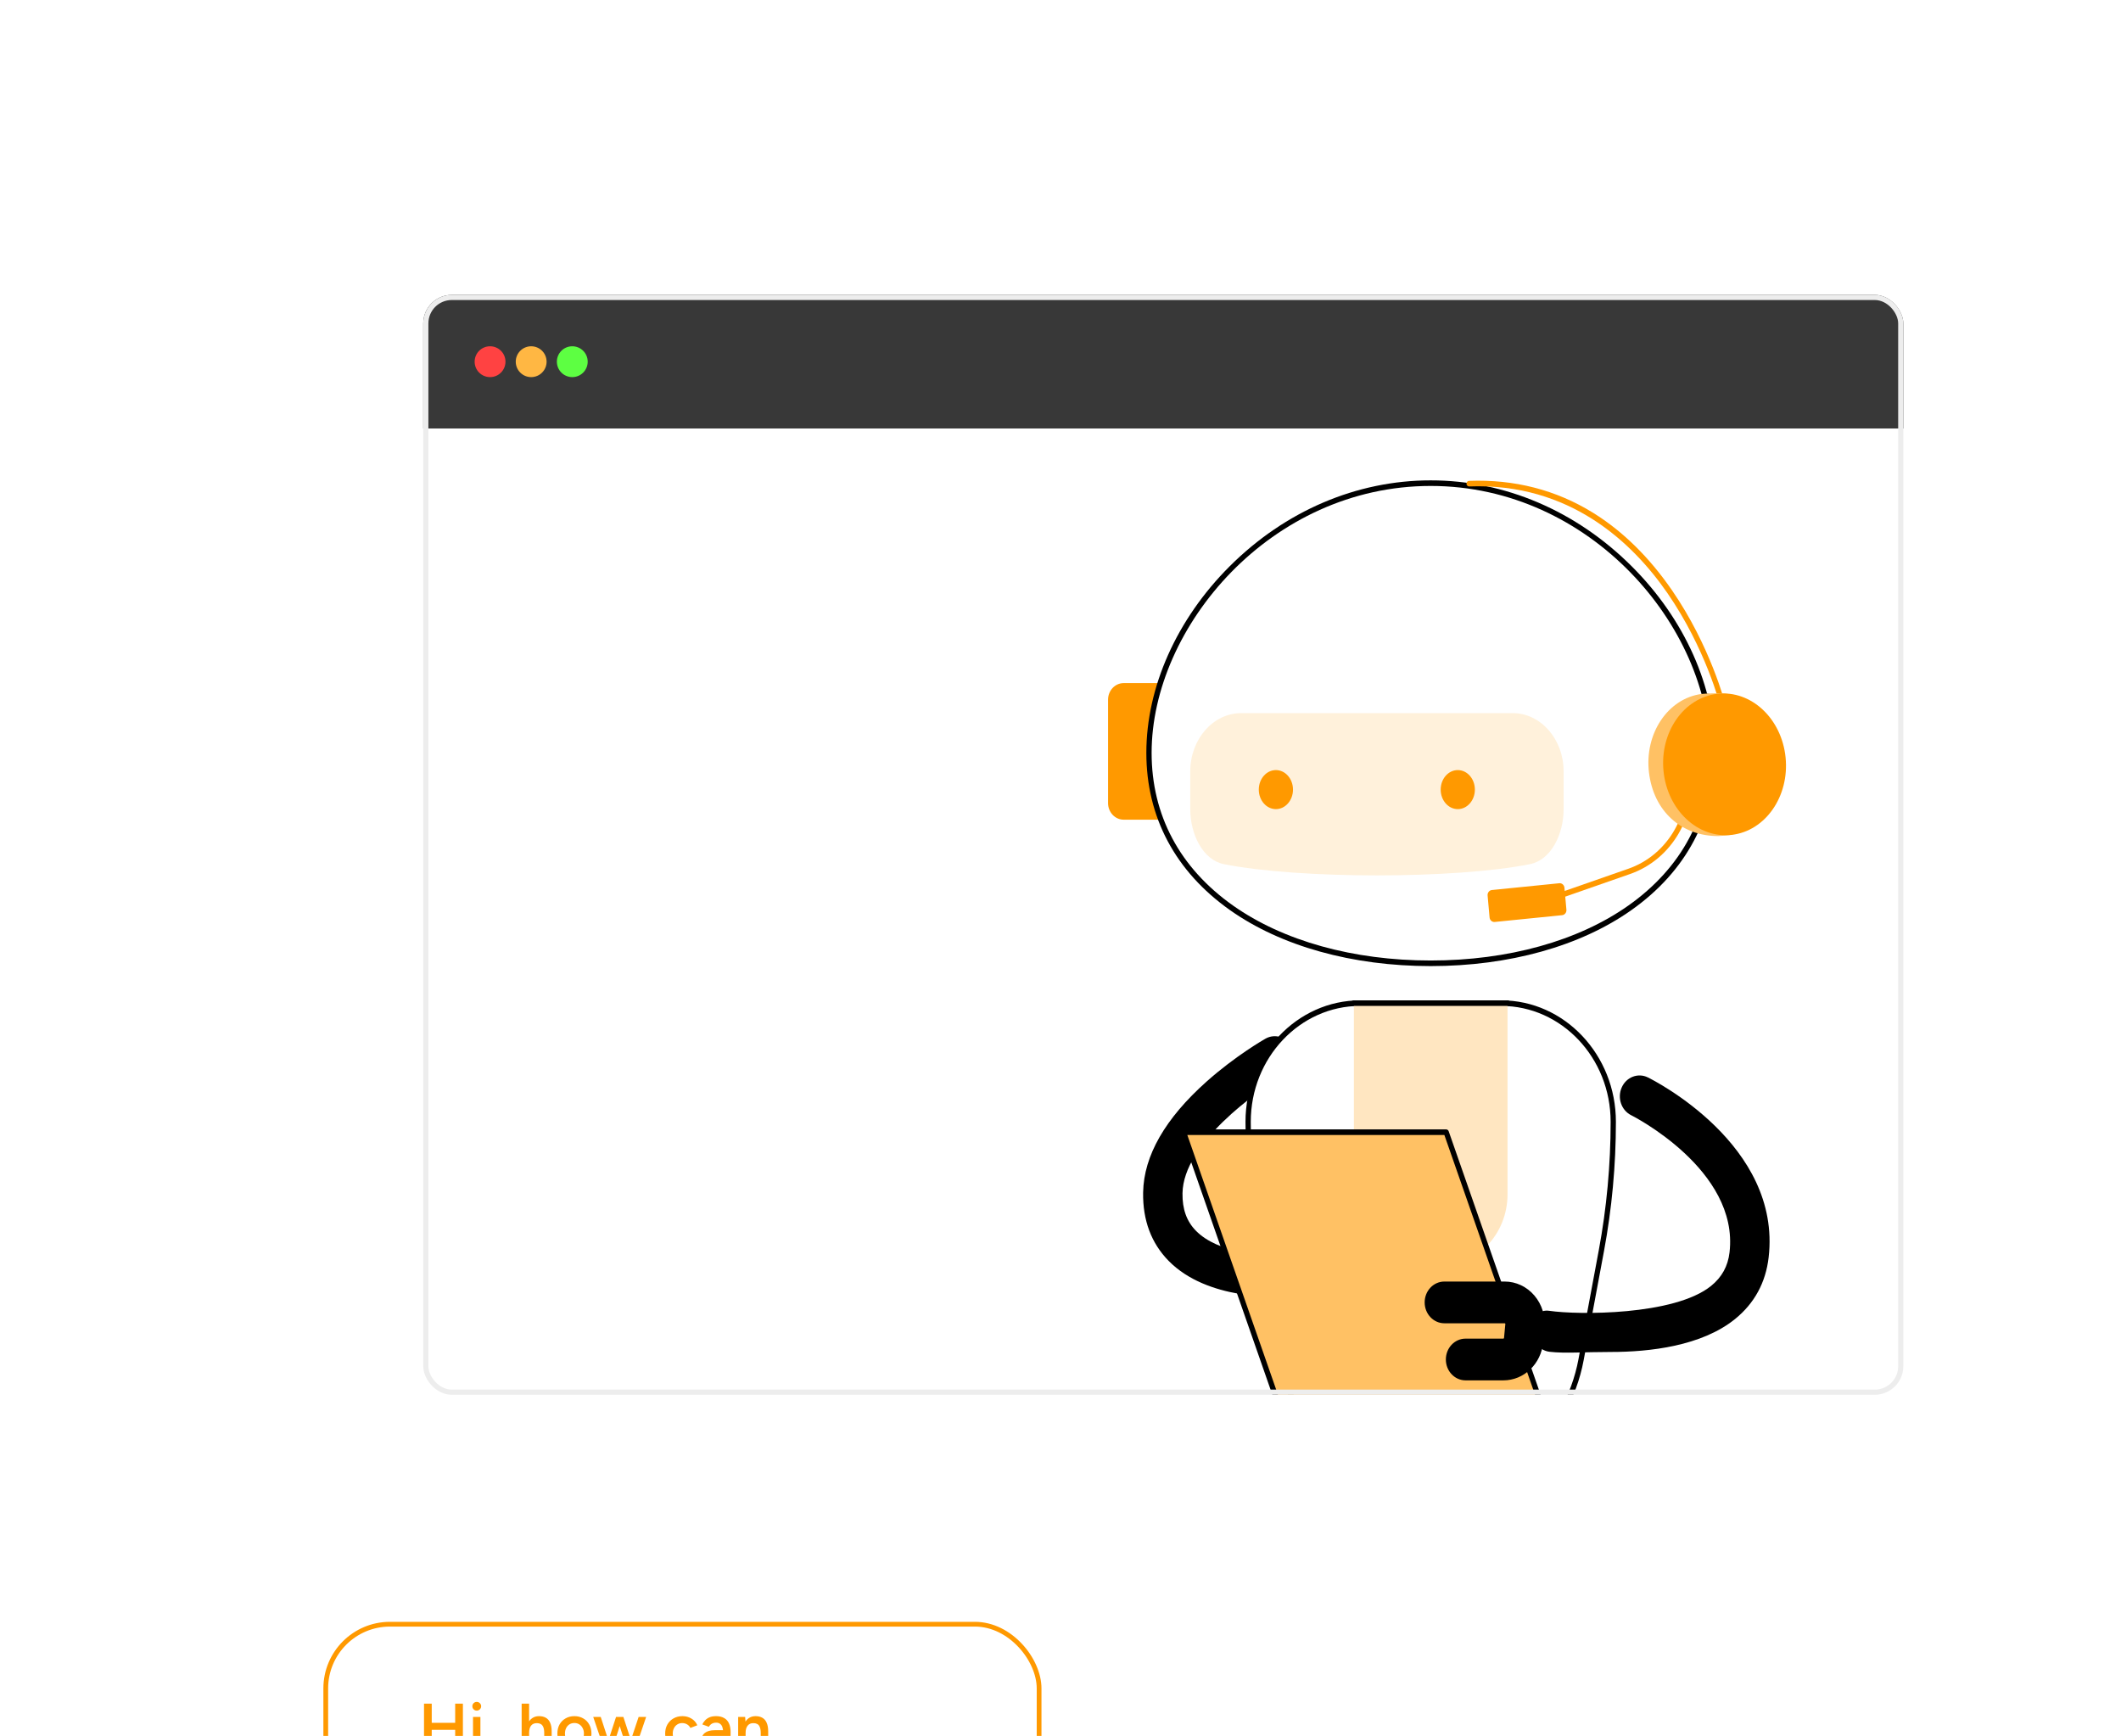 <svg width="446" height="365" viewBox="0 0 446 365" fill="none" xmlns="http://www.w3.org/2000/svg">
<g clip-path="url(#clip0_6328_23559)">
<rect width="445" height="365" transform="translate(0.25)" fill="white"/>
<g clip-path="url(#clip1_6328_23559)">
<rect x="89" y="62" width="311.226" height="231.258" rx="6" fill="white"/>
<rect x="89" y="62" width="372.823" height="28.097" fill="#383838"/>
<circle cx="103.049" cy="76.049" r="3.242" fill="#FF4242"/>
<circle cx="111.694" cy="76.049" r="3.242" fill="#FFB743"/>
<circle cx="120.339" cy="76.049" r="3.242" fill="#5DFF42"/>
<path d="M240.374 250.763C240.375 250.738 240.375 250.714 240.375 250.689C240.516 243.001 245.007 235.166 253.726 227.4C259.837 221.957 265.851 218.53 266.104 218.387C268.121 217.245 270.63 218.052 271.708 220.189C272.785 222.325 272.024 224.984 270.007 226.126C264.131 229.465 248.846 240.414 248.656 250.858C248.656 250.874 248.655 250.89 248.655 250.906C248.604 254.219 249.529 256.797 251.484 258.786C256.163 263.547 265.653 264.054 268.915 263.848C271.198 263.704 273.159 265.547 273.295 267.966C273.431 270.382 271.692 272.462 269.409 272.607C268.782 272.647 253.97 273.482 245.747 265.114C242.092 261.395 240.284 256.567 240.374 250.763Z" fill="black"/>
<path d="M269.729 282.083L270.131 256.102C270.168 253.68 272.052 251.748 274.339 251.788C276.626 251.827 278.449 253.824 278.412 256.246L278.01 282.226C277.972 284.649 276.088 286.581 273.802 286.541C271.515 286.502 269.692 284.505 269.729 282.083Z" fill="#FF9900"/>
<path d="M236.289 172.345H244.943C245.286 172.345 245.564 172.05 245.564 171.686V144.285C245.564 143.921 245.286 143.627 244.943 143.627H236.289C234.473 143.627 233 145.187 233 147.112V168.86C233 170.784 234.473 172.345 236.289 172.345Z" fill="#FF9900"/>
<path d="M364.88 172.345H356.127V146.401H364.88C366.985 146.401 368.691 148.209 368.691 150.439V168.307C368.691 170.537 366.985 172.345 364.88 172.345Z" fill="white"/>
<path d="M357.894 172.931H356.126C355.82 172.931 355.572 172.668 355.572 172.344V146.401C355.572 146.077 355.82 145.814 356.126 145.814H357.894C364.152 145.814 369.244 151.209 369.244 157.84V160.906C369.244 167.537 364.152 172.931 357.894 172.931ZM356.68 171.758H357.894C363.541 171.758 368.136 166.89 368.136 160.906V157.839C368.136 151.856 363.541 146.988 357.894 146.988H356.68V171.758Z" fill="black"/>
<path d="M360.085 158.301C360.085 130.424 333.563 101.587 300.846 101.587C268.129 101.587 241.606 130.424 241.606 158.301C241.606 186.179 268.129 202.54 300.846 202.54C333.563 202.54 360.085 186.179 360.085 158.301Z" fill="white"/>
<path d="M300.845 203.127C284.371 203.127 269.385 198.949 258.649 191.363C247.137 183.228 241.052 171.796 241.052 158.301C241.052 144.475 247.44 130.173 258.577 119.063C270.253 107.415 285.264 101 300.845 101C316.426 101 331.437 107.415 343.113 119.063C354.251 130.173 360.638 144.475 360.638 158.301C360.638 171.796 354.553 183.228 343.041 191.363C332.305 198.949 317.32 203.127 300.845 203.127ZM300.845 102.174C267.257 102.174 242.16 131.807 242.16 158.301C242.16 171.385 248.074 182.48 259.264 190.386C269.82 197.845 284.587 201.953 300.845 201.953C317.103 201.953 331.87 197.845 342.426 190.386C353.616 182.48 359.531 171.385 359.531 158.301C359.531 131.807 334.433 102.174 300.845 102.174Z" fill="black"/>
<path d="M286.007 210.915H315.683C328.691 210.915 339.235 222.087 339.235 235.867C339.235 244.972 338.397 254.055 336.732 262.987L332.465 285.88C329.484 301.88 316.239 313.413 300.845 313.413C285.452 313.413 272.207 301.88 269.225 285.88L264.958 262.987C263.293 254.055 262.455 244.972 262.455 235.867C262.455 222.087 273 210.915 286.007 210.915Z" fill="white"/>
<path d="M300.845 314C285.233 314 271.706 302.222 268.682 285.994L264.415 263.101C262.747 254.152 261.901 244.989 261.901 235.867C261.901 221.785 272.715 210.328 286.007 210.328H315.684C328.975 210.328 339.789 221.785 339.789 235.867C339.789 244.989 338.943 254.152 337.276 263.101L333.009 285.994C329.985 302.222 316.458 314 300.845 314ZM286.007 211.502C273.326 211.502 263.009 222.432 263.009 235.867C263.009 244.913 263.848 253.999 265.502 262.873L269.769 285.766C272.691 301.446 285.76 312.826 300.845 312.826C315.93 312.826 329 301.446 331.922 285.766L336.189 262.873C337.843 253.999 338.681 244.913 338.681 235.867C338.681 222.432 328.365 211.502 315.684 211.502H286.007Z" fill="black"/>
<path d="M298.936 266.201H302.755C310.622 266.201 316.999 259.444 316.999 251.11V210.915H284.691V251.11C284.691 259.445 291.069 266.201 298.936 266.201Z" fill="#FFE6C1"/>
<path d="M316.999 211.502H284.691C284.385 211.502 284.137 211.239 284.137 210.915C284.137 210.591 284.385 210.328 284.691 210.328H316.999C317.304 210.328 317.552 210.591 317.552 210.915C317.552 211.239 317.304 211.502 316.999 211.502Z" fill="black"/>
<path d="M261.017 149.935H318.063C323.99 149.935 328.794 155.42 328.794 162.185V170.177C328.794 175.337 326.194 180.806 321.711 181.698C305.902 184.845 273.179 184.845 257.37 181.698C252.887 180.806 250.287 175.337 250.287 170.177V162.185C250.287 155.419 255.091 149.935 261.017 149.935Z" fill="#FFF1DB"/>
<path d="M306.539 170.123C308.525 170.123 310.134 168.286 310.134 166.019C310.134 163.752 308.525 161.915 306.539 161.915C304.554 161.915 302.944 163.752 302.944 166.019C302.944 168.286 304.554 170.123 306.539 170.123Z" fill="#FF9900"/>
<path d="M268.292 170.123C270.278 170.123 271.887 168.286 271.887 166.019C271.887 163.752 270.278 161.915 268.292 161.915C266.307 161.915 264.697 163.752 264.697 166.019C264.697 168.286 266.307 170.123 268.292 170.123Z" fill="#FF9900"/>
<path d="M324.382 190.149C324.149 190.149 323.933 189.993 323.856 189.746C323.76 189.438 323.918 189.106 324.209 189.005L342.423 182.652C350.727 179.755 355.793 171.009 354.47 161.854L353.158 152.779C353.112 152.459 353.319 152.159 353.622 152.111C353.928 152.061 354.207 152.282 354.253 152.602L355.565 161.676C356.971 171.4 351.589 180.691 342.769 183.767L324.555 190.12C324.498 190.14 324.439 190.149 324.382 190.149Z" fill="#FF9900"/>
<path d="M362.281 148.873C362.036 148.873 361.812 148.699 361.746 148.436C361.716 148.316 358.663 136.342 350.635 124.723C343.26 114.046 330.043 101.478 308.94 102.278C308.642 102.288 308.377 102.036 308.367 101.712C308.356 101.389 308.595 101.116 308.901 101.105C318.428 100.747 327.21 103.003 334.978 107.81C341.184 111.652 346.76 117.119 351.55 124.06C359.691 135.856 362.787 148.014 362.817 148.136C362.895 148.449 362.719 148.771 362.423 148.854C362.376 148.867 362.328 148.873 362.281 148.873Z" fill="#FF9900"/>
<path d="M346.744 162.424C345.768 154.253 350.71 146.861 357.782 145.913C358.557 145.809 361.431 145.732 362.187 145.785C368.322 146.222 371.484 151.716 372.353 158.991C373.29 166.837 370.468 174.168 363.847 175.562C363.572 175.62 361.611 175.786 361.328 175.787C353.577 175.815 347.72 170.595 346.744 162.424Z" fill="#FFC164"/>
<path d="M349.804 162.158C348.979 153.969 354.056 146.68 361.144 145.879C368.232 145.078 374.646 151.068 375.471 159.258C376.296 167.447 371.218 174.736 364.13 175.537C357.042 176.338 350.628 170.348 349.804 162.158Z" fill="#FF9900"/>
<path d="M328.491 192.421L314.304 193.849C313.762 193.903 313.276 193.478 313.225 192.903L312.81 188.279C312.759 187.704 313.16 187.189 313.703 187.135L327.889 185.707C328.431 185.653 328.917 186.078 328.969 186.653L329.383 191.277C329.435 191.852 329.033 192.367 328.491 192.421Z" fill="#FF9900"/>
<path d="M270.326 299.522H325.561L304.107 238.055H248.872L270.326 299.522Z" fill="#FFC164"/>
<path d="M325.56 300.109H270.325C270.093 300.109 269.886 299.956 269.806 299.726L248.352 238.258C248.289 238.078 248.313 237.877 248.417 237.719C248.52 237.562 248.69 237.468 248.871 237.468H304.106C304.338 237.468 304.545 237.621 304.625 237.851L326.08 299.319C326.143 299.499 326.118 299.7 326.015 299.858C325.911 300.015 325.741 300.109 325.56 300.109ZM270.711 298.935H324.765L303.72 238.642H249.667L270.711 298.935Z" fill="black"/>
<path d="M338.736 284.26C346.849 284.26 357.826 283.036 364.863 277.32C368.918 274.026 371.287 269.677 371.904 264.394C374.673 240.674 347.656 227.098 346.505 226.532C344.43 225.511 341.968 226.466 341.005 228.664C340.043 230.86 340.941 233.466 343.012 234.488C343.239 234.6 365.712 245.949 363.684 263.317C363.346 266.219 362.083 268.522 359.824 270.357C352.087 276.641 331.684 276.483 325.836 275.613C323.572 275.275 322.461 276.865 322.143 279.265C321.825 281.664 323.563 283.955 325.836 284.22C329.117 284.603 332.959 284.259 338.736 284.26Z" fill="black"/>
<path d="M308.172 290.23H316.125C320.469 290.23 324.072 286.776 324.504 282.195L324.781 279.263C325.017 276.76 324.239 274.254 322.645 272.389C321.052 270.523 318.776 269.453 316.401 269.453H303.716C301.429 269.453 299.575 271.417 299.575 273.84C299.575 276.263 301.429 278.228 303.716 278.228H316.401C316.424 278.228 316.463 278.228 316.505 278.276C316.546 278.325 316.542 278.366 316.54 278.39L316.263 281.322C316.256 281.398 316.197 281.455 316.125 281.455H308.172C305.885 281.455 304.031 283.42 304.031 285.843C304.031 288.266 305.885 290.23 308.172 290.23Z" fill="black"/>
</g>
<rect x="89.54" y="62.54" width="310.145" height="230.177" rx="5.46" stroke="#EDEDED" stroke-width="1.081"/>
<g filter="url(#filter0_dddd_6328_23559)">
<rect x="68" y="111" width="151" height="62" rx="14" fill="white"/>
<rect x="68.5" y="111.5" width="150" height="61" rx="13.5" stroke="#FF9900"/>
<path d="M95.714 138V128.2H97.338V138H95.714ZM89.162 138V128.2H90.786V138H89.162ZM90.436 133.716V132.232H96.372V133.716H90.436ZM99.466 138V131H101.02V138H99.466ZM100.25 129.67C99.998 129.67 99.779 129.581 99.592 129.404C99.415 129.217 99.326 128.998 99.326 128.746C99.326 128.494 99.415 128.279 99.592 128.102C99.779 127.925 99.998 127.836 100.25 127.836C100.502 127.836 100.717 127.925 100.894 128.102C101.081 128.279 101.174 128.494 101.174 128.746C101.174 128.998 101.081 129.217 100.894 129.404C100.717 129.581 100.502 129.67 100.25 129.67ZM102.462 139.61L103.302 136.432H104.954L103.694 139.61H102.462ZM109.691 138V128.2H111.259V138H109.691ZM114.437 138V134.416H116.005V138H114.437ZM114.437 134.416C114.437 133.856 114.371 133.427 114.241 133.128C114.11 132.82 113.928 132.605 113.695 132.484C113.471 132.363 113.209 132.302 112.911 132.302C112.379 132.293 111.968 132.465 111.679 132.82C111.399 133.175 111.259 133.683 111.259 134.346H110.657C110.657 133.609 110.764 132.979 110.979 132.456C111.203 131.924 111.515 131.523 111.917 131.252C112.318 130.972 112.794 130.832 113.345 130.832C113.895 130.832 114.371 130.944 114.773 131.168C115.174 131.392 115.477 131.742 115.683 132.218C115.897 132.685 116.005 133.296 116.005 134.052V134.416H114.437ZM120.813 138.168C120.113 138.168 119.487 138.014 118.937 137.706C118.395 137.389 117.971 136.955 117.663 136.404C117.355 135.853 117.201 135.219 117.201 134.5C117.201 133.781 117.35 133.147 117.649 132.596C117.957 132.045 118.381 131.616 118.923 131.308C119.464 130.991 120.085 130.832 120.785 130.832C121.485 130.832 122.105 130.991 122.647 131.308C123.188 131.616 123.608 132.045 123.907 132.596C124.215 133.147 124.369 133.781 124.369 134.5C124.369 135.219 124.219 135.853 123.921 136.404C123.622 136.955 123.202 137.389 122.661 137.706C122.119 138.014 121.503 138.168 120.813 138.168ZM120.813 136.726C121.195 136.726 121.536 136.633 121.835 136.446C122.133 136.25 122.367 135.989 122.535 135.662C122.703 135.326 122.787 134.939 122.787 134.5C122.787 134.061 122.698 133.679 122.521 133.352C122.353 133.016 122.119 132.755 121.821 132.568C121.522 132.372 121.177 132.274 120.785 132.274C120.393 132.274 120.047 132.367 119.749 132.554C119.45 132.741 119.217 133.002 119.049 133.338C118.881 133.674 118.797 134.061 118.797 134.5C118.797 134.939 118.881 135.326 119.049 135.662C119.226 135.989 119.464 136.25 119.763 136.446C120.071 136.633 120.421 136.726 120.813 136.726ZM131.95 138L134.288 131H135.87L133.49 138H131.95ZM127.26 138L129.542 131H130.928L128.674 138H127.26ZM127.12 138L124.74 131H126.322L128.604 138H127.12ZM131.936 138L129.696 131H131.082L133.364 138H131.936ZM143.537 138.168C142.818 138.168 142.183 138.014 141.633 137.706C141.082 137.389 140.648 136.955 140.331 136.404C140.023 135.853 139.869 135.219 139.869 134.5C139.869 133.781 140.023 133.147 140.331 132.596C140.648 132.045 141.077 131.616 141.619 131.308C142.169 130.991 142.799 130.832 143.509 130.832C144.199 130.832 144.825 131 145.385 131.336C145.945 131.663 146.36 132.134 146.631 132.75L145.175 133.31C145.025 133.002 144.797 132.755 144.489 132.568C144.181 132.381 143.831 132.288 143.439 132.288C143.056 132.288 142.715 132.386 142.417 132.582C142.118 132.769 141.885 133.03 141.717 133.366C141.549 133.693 141.465 134.071 141.465 134.5C141.465 134.929 141.549 135.312 141.717 135.648C141.894 135.975 142.132 136.236 142.431 136.432C142.739 136.619 143.084 136.712 143.467 136.712C143.859 136.712 144.209 136.614 144.517 136.418C144.825 136.213 145.053 135.937 145.203 135.592L146.659 136.152C146.388 136.787 145.973 137.281 145.413 137.636C144.862 137.991 144.237 138.168 143.537 138.168ZM152.146 138L152.076 136.684V134.402C152.076 133.926 152.024 133.529 151.922 133.212C151.828 132.885 151.67 132.638 151.446 132.47C151.231 132.293 150.942 132.204 150.578 132.204C150.242 132.204 149.948 132.274 149.696 132.414C149.444 132.554 149.229 132.773 149.052 133.072L147.68 132.568C147.829 132.26 148.025 131.975 148.268 131.714C148.52 131.443 148.832 131.229 149.206 131.07C149.588 130.911 150.046 130.832 150.578 130.832C151.259 130.832 151.828 130.967 152.286 131.238C152.743 131.499 153.079 131.877 153.294 132.372C153.518 132.867 153.63 133.464 153.63 134.164L153.588 138H152.146ZM150.13 138.168C149.29 138.168 148.636 137.981 148.17 137.608C147.712 137.235 147.484 136.707 147.484 136.026C147.484 135.298 147.726 134.743 148.212 134.36C148.706 133.977 149.392 133.786 150.27 133.786H152.146V134.99H150.774C150.148 134.99 149.71 135.079 149.458 135.256C149.206 135.424 149.08 135.667 149.08 135.984C149.08 136.255 149.187 136.469 149.402 136.628C149.626 136.777 149.934 136.852 150.326 136.852C150.68 136.852 150.988 136.773 151.25 136.614C151.511 136.455 151.712 136.245 151.852 135.984C152.001 135.723 152.076 135.429 152.076 135.102H152.538C152.538 136.054 152.346 136.805 151.964 137.356C151.581 137.897 150.97 138.168 150.13 138.168ZM155.218 138V131H156.688L156.786 132.288V138H155.218ZM159.964 138V134.416H161.532V138H159.964ZM159.964 134.416C159.964 133.856 159.898 133.427 159.768 133.128C159.646 132.82 159.469 132.605 159.236 132.484C159.012 132.363 158.746 132.302 158.438 132.302C157.915 132.293 157.509 132.465 157.22 132.82C156.93 133.175 156.786 133.683 156.786 134.346H156.198C156.198 133.609 156.305 132.979 156.52 132.456C156.734 131.924 157.042 131.523 157.444 131.252C157.845 130.972 158.321 130.832 158.872 130.832C159.432 130.832 159.908 130.944 160.3 131.168C160.701 131.392 161.004 131.742 161.21 132.218C161.424 132.685 161.532 133.296 161.532 134.052V134.416H159.964ZM89.162 155V145.2H90.786V155H89.162ZM96.21 155V145.2H97.778V155H96.21ZM100.956 155V151.416H102.524V155H100.956ZM100.956 151.416C100.956 150.856 100.891 150.427 100.76 150.128C100.629 149.82 100.447 149.605 100.214 149.484C99.99 149.363 99.729 149.302 99.43 149.302C98.898 149.293 98.487 149.465 98.198 149.82C97.918 150.175 97.778 150.683 97.778 151.346H97.176C97.176 150.609 97.284 149.979 97.498 149.456C97.722 148.924 98.035 148.523 98.436 148.252C98.838 147.972 99.314 147.832 99.864 147.832C100.415 147.832 100.891 147.944 101.292 148.168C101.693 148.392 101.997 148.742 102.202 149.218C102.417 149.685 102.524 150.296 102.524 151.052V151.416H100.956ZM107.234 155.168C106.553 155.168 105.946 155.014 105.414 154.706C104.891 154.389 104.476 153.955 104.168 153.404C103.869 152.853 103.72 152.219 103.72 151.5C103.72 150.781 103.874 150.147 104.182 149.596C104.49 149.045 104.91 148.616 105.442 148.308C105.983 147.991 106.599 147.832 107.29 147.832C107.915 147.832 108.48 147.995 108.984 148.322C109.488 148.639 109.885 149.101 110.174 149.708C110.473 150.315 110.622 151.038 110.622 151.878H105.12L105.33 151.682C105.33 152.111 105.423 152.485 105.61 152.802C105.797 153.11 106.044 153.348 106.352 153.516C106.66 153.684 107.001 153.768 107.374 153.768C107.803 153.768 108.158 153.675 108.438 153.488C108.718 153.292 108.937 153.04 109.096 152.732L110.482 153.32C110.286 153.693 110.034 154.02 109.726 154.3C109.427 154.58 109.068 154.795 108.648 154.944C108.237 155.093 107.766 155.168 107.234 155.168ZM105.428 150.87L105.204 150.674H109.152L108.942 150.87C108.942 150.487 108.858 150.175 108.69 149.932C108.522 149.68 108.307 149.493 108.046 149.372C107.794 149.241 107.528 149.176 107.248 149.176C106.968 149.176 106.688 149.241 106.408 149.372C106.128 149.493 105.895 149.68 105.708 149.932C105.521 150.175 105.428 150.487 105.428 150.87ZM111.823 155V145.2H113.391V155H111.823ZM115.202 157.8V148H116.672L116.77 149.288V157.8H115.202ZM118.982 155.168C118.394 155.168 117.885 155.019 117.456 154.72C117.036 154.412 116.714 153.983 116.49 153.432C116.266 152.881 116.154 152.237 116.154 151.5C116.154 150.753 116.266 150.109 116.49 149.568C116.714 149.017 117.036 148.593 117.456 148.294C117.885 147.986 118.394 147.832 118.982 147.832C119.616 147.832 120.167 147.986 120.634 148.294C121.11 148.593 121.478 149.017 121.74 149.568C122.01 150.109 122.146 150.753 122.146 151.5C122.146 152.237 122.01 152.881 121.74 153.432C121.478 153.983 121.11 154.412 120.634 154.72C120.167 155.019 119.616 155.168 118.982 155.168ZM118.59 153.74C118.963 153.74 119.294 153.647 119.584 153.46C119.873 153.264 120.102 152.998 120.27 152.662C120.447 152.326 120.536 151.939 120.536 151.5C120.536 151.061 120.452 150.674 120.284 150.338C120.125 150.002 119.901 149.741 119.612 149.554C119.322 149.367 118.986 149.274 118.604 149.274C118.249 149.274 117.932 149.367 117.652 149.554C117.372 149.741 117.152 150.002 116.994 150.338C116.844 150.674 116.77 151.061 116.77 151.5C116.77 151.939 116.844 152.326 116.994 152.662C117.152 152.998 117.367 153.264 117.638 153.46C117.918 153.647 118.235 153.74 118.59 153.74ZM127.968 157.968C127.744 157.968 127.492 157.926 127.212 157.842C126.941 157.758 126.68 157.651 126.428 157.52L127.016 156.246C127.193 156.33 127.357 156.395 127.506 156.442C127.655 156.498 127.777 156.526 127.87 156.526C128.094 156.526 128.281 156.465 128.43 156.344C128.589 156.232 128.715 156.064 128.808 155.84L129.634 153.908L132 148H133.708L130.46 155.742C130.264 156.19 130.063 156.582 129.858 156.918C129.662 157.254 129.415 157.511 129.116 157.688C128.817 157.875 128.435 157.968 127.968 157.968ZM129.214 155L126.078 148H127.786L130.222 153.894L130.726 155H129.214ZM137.67 155.168C136.97 155.168 136.345 155.014 135.794 154.706C135.253 154.389 134.828 153.955 134.52 153.404C134.212 152.853 134.058 152.219 134.058 151.5C134.058 150.781 134.207 150.147 134.506 149.596C134.814 149.045 135.239 148.616 135.78 148.308C136.321 147.991 136.942 147.832 137.642 147.832C138.342 147.832 138.963 147.991 139.504 148.308C140.045 148.616 140.465 149.045 140.764 149.596C141.072 150.147 141.226 150.781 141.226 151.5C141.226 152.219 141.077 152.853 140.778 153.404C140.479 153.955 140.059 154.389 139.518 154.706C138.977 155.014 138.361 155.168 137.67 155.168ZM137.67 153.726C138.053 153.726 138.393 153.633 138.692 153.446C138.991 153.25 139.224 152.989 139.392 152.662C139.56 152.326 139.644 151.939 139.644 151.5C139.644 151.061 139.555 150.679 139.378 150.352C139.21 150.016 138.977 149.755 138.678 149.568C138.379 149.372 138.034 149.274 137.642 149.274C137.25 149.274 136.905 149.367 136.606 149.554C136.307 149.741 136.074 150.002 135.906 150.338C135.738 150.674 135.654 151.061 135.654 151.5C135.654 151.939 135.738 152.326 135.906 152.662C136.083 152.989 136.321 153.25 136.62 153.446C136.928 153.633 137.278 153.726 137.67 153.726ZM147.275 155L147.191 153.712V148H148.745V155H147.275ZM142.431 151.584V148H143.999V151.584H142.431ZM143.999 151.584C143.999 152.135 144.064 152.564 144.195 152.872C144.325 153.18 144.503 153.395 144.727 153.516C144.96 153.637 145.226 153.698 145.525 153.698C146.057 153.707 146.467 153.535 146.757 153.18C147.046 152.825 147.191 152.317 147.191 151.654H147.779C147.779 152.391 147.667 153.026 147.443 153.558C147.228 154.081 146.92 154.482 146.519 154.762C146.127 155.033 145.651 155.168 145.091 155.168C144.54 155.168 144.064 155.056 143.663 154.832C143.271 154.608 142.967 154.258 142.753 153.782C142.538 153.306 142.431 152.695 142.431 151.948V151.584H143.999ZM156.188 155V146.684H153.178V145.2H160.822V146.684H157.812V155H156.188ZM164.193 155.168C163.493 155.168 162.868 155.014 162.317 154.706C161.776 154.389 161.351 153.955 161.043 153.404C160.735 152.853 160.581 152.219 160.581 151.5C160.581 150.781 160.731 150.147 161.029 149.596C161.337 149.045 161.762 148.616 162.303 148.308C162.845 147.991 163.465 147.832 164.165 147.832C164.865 147.832 165.486 147.991 166.027 148.308C166.569 148.616 166.989 149.045 167.287 149.596C167.595 150.147 167.749 150.781 167.749 151.5C167.749 152.219 167.6 152.853 167.301 153.404C167.003 153.955 166.583 154.389 166.041 154.706C165.5 155.014 164.884 155.168 164.193 155.168ZM164.193 153.726C164.576 153.726 164.917 153.633 165.215 153.446C165.514 153.25 165.747 152.989 165.915 152.662C166.083 152.326 166.167 151.939 166.167 151.5C166.167 151.061 166.079 150.679 165.901 150.352C165.733 150.016 165.5 149.755 165.201 149.568C164.903 149.372 164.557 149.274 164.165 149.274C163.773 149.274 163.428 149.367 163.129 149.554C162.831 149.741 162.597 150.002 162.429 150.338C162.261 150.674 162.177 151.061 162.177 151.5C162.177 151.939 162.261 152.326 162.429 152.662C162.607 152.989 162.845 153.25 163.143 153.446C163.451 153.633 163.801 153.726 164.193 153.726ZM174.162 155L174.092 153.698V145.2H175.646V155H174.162ZM171.88 155.168C171.246 155.168 170.69 155.019 170.214 154.72C169.748 154.412 169.379 153.983 169.108 153.432C168.847 152.881 168.716 152.237 168.716 151.5C168.716 150.753 168.847 150.109 169.108 149.568C169.379 149.017 169.748 148.593 170.214 148.294C170.69 147.986 171.246 147.832 171.88 147.832C172.468 147.832 172.972 147.986 173.392 148.294C173.822 148.593 174.148 149.017 174.372 149.568C174.596 150.109 174.708 150.753 174.708 151.5C174.708 152.237 174.596 152.881 174.372 153.432C174.148 153.983 173.822 154.412 173.392 154.72C172.972 155.019 172.468 155.168 171.88 155.168ZM172.272 153.74C172.627 153.74 172.94 153.647 173.21 153.46C173.49 153.264 173.705 152.998 173.854 152.662C174.013 152.326 174.092 151.939 174.092 151.5C174.092 151.061 174.013 150.674 173.854 150.338C173.705 150.002 173.49 149.741 173.21 149.554C172.94 149.367 172.622 149.274 172.258 149.274C171.885 149.274 171.554 149.367 171.264 149.554C170.975 149.741 170.746 150.002 170.578 150.338C170.42 150.674 170.336 151.061 170.326 151.5C170.336 151.939 170.42 152.326 170.578 152.662C170.746 152.998 170.975 153.264 171.264 153.46C171.563 153.647 171.899 153.74 172.272 153.74ZM181.65 155L181.58 153.684V151.402C181.58 150.926 181.528 150.529 181.426 150.212C181.332 149.885 181.174 149.638 180.95 149.47C180.735 149.293 180.446 149.204 180.082 149.204C179.746 149.204 179.452 149.274 179.2 149.414C178.948 149.554 178.733 149.773 178.556 150.072L177.184 149.568C177.333 149.26 177.529 148.975 177.772 148.714C178.024 148.443 178.336 148.229 178.71 148.07C179.092 147.911 179.55 147.832 180.082 147.832C180.763 147.832 181.332 147.967 181.79 148.238C182.247 148.499 182.583 148.877 182.798 149.372C183.022 149.867 183.134 150.464 183.134 151.164L183.092 155H181.65ZM179.634 155.168C178.794 155.168 178.14 154.981 177.674 154.608C177.216 154.235 176.988 153.707 176.988 153.026C176.988 152.298 177.23 151.743 177.716 151.36C178.21 150.977 178.896 150.786 179.774 150.786H181.65V151.99H180.278C179.652 151.99 179.214 152.079 178.962 152.256C178.71 152.424 178.584 152.667 178.584 152.984C178.584 153.255 178.691 153.469 178.906 153.628C179.13 153.777 179.438 153.852 179.83 153.852C180.184 153.852 180.492 153.773 180.754 153.614C181.015 153.455 181.216 153.245 181.356 152.984C181.505 152.723 181.58 152.429 181.58 152.102H182.042C182.042 153.054 181.85 153.805 181.468 154.356C181.085 154.897 180.474 155.168 179.634 155.168ZM185.677 157.968C185.453 157.968 185.201 157.926 184.921 157.842C184.65 157.758 184.389 157.651 184.137 157.52L184.725 156.246C184.902 156.33 185.066 156.395 185.215 156.442C185.364 156.498 185.486 156.526 185.579 156.526C185.803 156.526 185.99 156.465 186.139 156.344C186.298 156.232 186.424 156.064 186.517 155.84L187.343 153.908L189.709 148H191.417L188.169 155.742C187.973 156.19 187.772 156.582 187.567 156.918C187.371 157.254 187.124 157.511 186.825 157.688C186.526 157.875 186.144 157.968 185.677 157.968ZM186.923 155L183.787 148H185.495L187.931 153.894L188.435 155H186.923ZM193.834 152.256L193.792 149.778L194.702 149.722C195.234 149.703 195.673 149.554 196.018 149.274C196.364 148.985 196.536 148.579 196.536 148.056C196.536 147.589 196.373 147.207 196.046 146.908C195.729 146.609 195.314 146.46 194.8 146.46C194.436 146.46 194.119 146.549 193.848 146.726C193.578 146.903 193.391 147.123 193.288 147.384L191.846 146.964C192.033 146.385 192.383 145.919 192.896 145.564C193.419 145.209 194.054 145.032 194.8 145.032C195.435 145.032 195.995 145.163 196.48 145.424C196.975 145.676 197.362 146.031 197.642 146.488C197.922 146.936 198.062 147.459 198.062 148.056C198.062 148.56 197.95 149.013 197.726 149.414C197.502 149.815 197.185 150.137 196.774 150.38C196.373 150.623 195.906 150.772 195.374 150.828L195.346 152.256H193.834ZM194.59 155.196C194.31 155.196 194.072 155.103 193.876 154.916C193.69 154.72 193.596 154.487 193.596 154.216C193.596 153.936 193.69 153.703 193.876 153.516C194.072 153.32 194.31 153.222 194.59 153.222C194.861 153.222 195.09 153.32 195.276 153.516C195.472 153.703 195.57 153.936 195.57 154.216C195.57 154.487 195.472 154.72 195.276 154.916C195.09 155.103 194.861 155.196 194.59 155.196Z" fill="#FF9900"/>
</g>
<g filter="url(#filter1_dddd_6328_23559)">
<rect x="46" y="185" width="133" height="53" rx="14" fill="white"/>
<rect x="46.5" y="185.5" width="132" height="52" rx="13.5" stroke="black"/>
<rect x="62" y="199" width="62" height="5" rx="2.5" fill="black"/>
<rect x="62" y="209" width="101" height="5" rx="2.5" fill="black"/>
<rect x="62" y="219" width="40" height="5" rx="2.5" fill="black"/>
</g>
<g filter="url(#filter2_dddd_6328_23559)">
<rect x="100" y="250" width="129" height="53" rx="14" fill="white"/>
<rect x="100.5" y="250.5" width="128" height="52" rx="13.5" stroke="#FF9900"/>
<rect x="120" y="264" width="72" height="5" rx="2.5" fill="#FF9900"/>
<rect x="120" y="274" width="42" height="5" rx="2.5" fill="#FF9900"/>
<rect x="120" y="284" width="89" height="5" rx="2.5" fill="#FF9900"/>
</g>
</g>
<defs>
<filter id="filter0_dddd_6328_23559" x="19" y="102" width="249" height="242" filterUnits="userSpaceOnUse" color-interpolation-filters="sRGB">
<feFlood flood-opacity="0" result="BackgroundImageFix"/>
<feColorMatrix in="SourceAlpha" type="matrix" values="0 0 0 0 0 0 0 0 0 0 0 0 0 0 0 0 0 0 127 0" result="hardAlpha"/>
<feOffset dy="8"/>
<feGaussianBlur stdDeviation="8.5"/>
<feColorMatrix type="matrix" values="0 0 0 0 0.596 0 0 0 0 0.576 0 0 0 0 0.525 0 0 0 0.04 0"/>
<feBlend mode="normal" in2="BackgroundImageFix" result="effect1_dropShadow_6328_23559"/>
<feColorMatrix in="SourceAlpha" type="matrix" values="0 0 0 0 0 0 0 0 0 0 0 0 0 0 0 0 0 0 127 0" result="hardAlpha"/>
<feOffset dy="31"/>
<feGaussianBlur stdDeviation="15.5"/>
<feColorMatrix type="matrix" values="0 0 0 0 0.596 0 0 0 0 0.576 0 0 0 0 0.525 0 0 0 0.04 0"/>
<feBlend mode="normal" in2="effect1_dropShadow_6328_23559" result="effect2_dropShadow_6328_23559"/>
<feColorMatrix in="SourceAlpha" type="matrix" values="0 0 0 0 0 0 0 0 0 0 0 0 0 0 0 0 0 0 127 0" result="hardAlpha"/>
<feOffset dy="69"/>
<feGaussianBlur stdDeviation="20.5"/>
<feColorMatrix type="matrix" values="0 0 0 0 0.596 0 0 0 0 0.576 0 0 0 0 0.525 0 0 0 0.02 0"/>
<feBlend mode="normal" in2="effect2_dropShadow_6328_23559" result="effect3_dropShadow_6328_23559"/>
<feColorMatrix in="SourceAlpha" type="matrix" values="0 0 0 0 0 0 0 0 0 0 0 0 0 0 0 0 0 0 127 0" result="hardAlpha"/>
<feOffset dy="122"/>
<feGaussianBlur stdDeviation="24.5"/>
<feColorMatrix type="matrix" values="0 0 0 0 0.596 0 0 0 0 0.576 0 0 0 0 0.525 0 0 0 0.01 0"/>
<feBlend mode="normal" in2="effect3_dropShadow_6328_23559" result="effect4_dropShadow_6328_23559"/>
<feBlend mode="normal" in="SourceGraphic" in2="effect4_dropShadow_6328_23559" result="shape"/>
</filter>
<filter id="filter1_dddd_6328_23559" x="-3" y="176" width="231" height="233" filterUnits="userSpaceOnUse" color-interpolation-filters="sRGB">
<feFlood flood-opacity="0" result="BackgroundImageFix"/>
<feColorMatrix in="SourceAlpha" type="matrix" values="0 0 0 0 0 0 0 0 0 0 0 0 0 0 0 0 0 0 127 0" result="hardAlpha"/>
<feOffset dy="8"/>
<feGaussianBlur stdDeviation="8.5"/>
<feColorMatrix type="matrix" values="0 0 0 0 0.596 0 0 0 0 0.576 0 0 0 0 0.525 0 0 0 0.04 0"/>
<feBlend mode="normal" in2="BackgroundImageFix" result="effect1_dropShadow_6328_23559"/>
<feColorMatrix in="SourceAlpha" type="matrix" values="0 0 0 0 0 0 0 0 0 0 0 0 0 0 0 0 0 0 127 0" result="hardAlpha"/>
<feOffset dy="31"/>
<feGaussianBlur stdDeviation="15.5"/>
<feColorMatrix type="matrix" values="0 0 0 0 0.596 0 0 0 0 0.576 0 0 0 0 0.525 0 0 0 0.04 0"/>
<feBlend mode="normal" in2="effect1_dropShadow_6328_23559" result="effect2_dropShadow_6328_23559"/>
<feColorMatrix in="SourceAlpha" type="matrix" values="0 0 0 0 0 0 0 0 0 0 0 0 0 0 0 0 0 0 127 0" result="hardAlpha"/>
<feOffset dy="69"/>
<feGaussianBlur stdDeviation="20.5"/>
<feColorMatrix type="matrix" values="0 0 0 0 0.596 0 0 0 0 0.576 0 0 0 0 0.525 0 0 0 0.02 0"/>
<feBlend mode="normal" in2="effect2_dropShadow_6328_23559" result="effect3_dropShadow_6328_23559"/>
<feColorMatrix in="SourceAlpha" type="matrix" values="0 0 0 0 0 0 0 0 0 0 0 0 0 0 0 0 0 0 127 0" result="hardAlpha"/>
<feOffset dy="122"/>
<feGaussianBlur stdDeviation="24.5"/>
<feColorMatrix type="matrix" values="0 0 0 0 0.596 0 0 0 0 0.576 0 0 0 0 0.525 0 0 0 0.01 0"/>
<feBlend mode="normal" in2="effect3_dropShadow_6328_23559" result="effect4_dropShadow_6328_23559"/>
<feBlend mode="normal" in="SourceGraphic" in2="effect4_dropShadow_6328_23559" result="shape"/>
</filter>
<filter id="filter2_dddd_6328_23559" x="51" y="241" width="227" height="233" filterUnits="userSpaceOnUse" color-interpolation-filters="sRGB">
<feFlood flood-opacity="0" result="BackgroundImageFix"/>
<feColorMatrix in="SourceAlpha" type="matrix" values="0 0 0 0 0 0 0 0 0 0 0 0 0 0 0 0 0 0 127 0" result="hardAlpha"/>
<feOffset dy="8"/>
<feGaussianBlur stdDeviation="8.5"/>
<feColorMatrix type="matrix" values="0 0 0 0 0.596 0 0 0 0 0.576 0 0 0 0 0.525 0 0 0 0.04 0"/>
<feBlend mode="normal" in2="BackgroundImageFix" result="effect1_dropShadow_6328_23559"/>
<feColorMatrix in="SourceAlpha" type="matrix" values="0 0 0 0 0 0 0 0 0 0 0 0 0 0 0 0 0 0 127 0" result="hardAlpha"/>
<feOffset dy="31"/>
<feGaussianBlur stdDeviation="15.5"/>
<feColorMatrix type="matrix" values="0 0 0 0 0.596 0 0 0 0 0.576 0 0 0 0 0.525 0 0 0 0.04 0"/>
<feBlend mode="normal" in2="effect1_dropShadow_6328_23559" result="effect2_dropShadow_6328_23559"/>
<feColorMatrix in="SourceAlpha" type="matrix" values="0 0 0 0 0 0 0 0 0 0 0 0 0 0 0 0 0 0 127 0" result="hardAlpha"/>
<feOffset dy="69"/>
<feGaussianBlur stdDeviation="20.5"/>
<feColorMatrix type="matrix" values="0 0 0 0 0.596 0 0 0 0 0.576 0 0 0 0 0.525 0 0 0 0.02 0"/>
<feBlend mode="normal" in2="effect2_dropShadow_6328_23559" result="effect3_dropShadow_6328_23559"/>
<feColorMatrix in="SourceAlpha" type="matrix" values="0 0 0 0 0 0 0 0 0 0 0 0 0 0 0 0 0 0 127 0" result="hardAlpha"/>
<feOffset dy="122"/>
<feGaussianBlur stdDeviation="24.5"/>
<feColorMatrix type="matrix" values="0 0 0 0 0.596 0 0 0 0 0.576 0 0 0 0 0.525 0 0 0 0.01 0"/>
<feBlend mode="normal" in2="effect3_dropShadow_6328_23559" result="effect4_dropShadow_6328_23559"/>
<feBlend mode="normal" in="SourceGraphic" in2="effect4_dropShadow_6328_23559" result="shape"/>
</filter>
<clipPath id="clip0_6328_23559">
<rect width="445" height="365" fill="white" transform="translate(0.25)"/>
</clipPath>
<clipPath id="clip1_6328_23559">
<rect x="89" y="62" width="311.226" height="231.258" rx="6" fill="white"/>
</clipPath>
</defs>
</svg>
